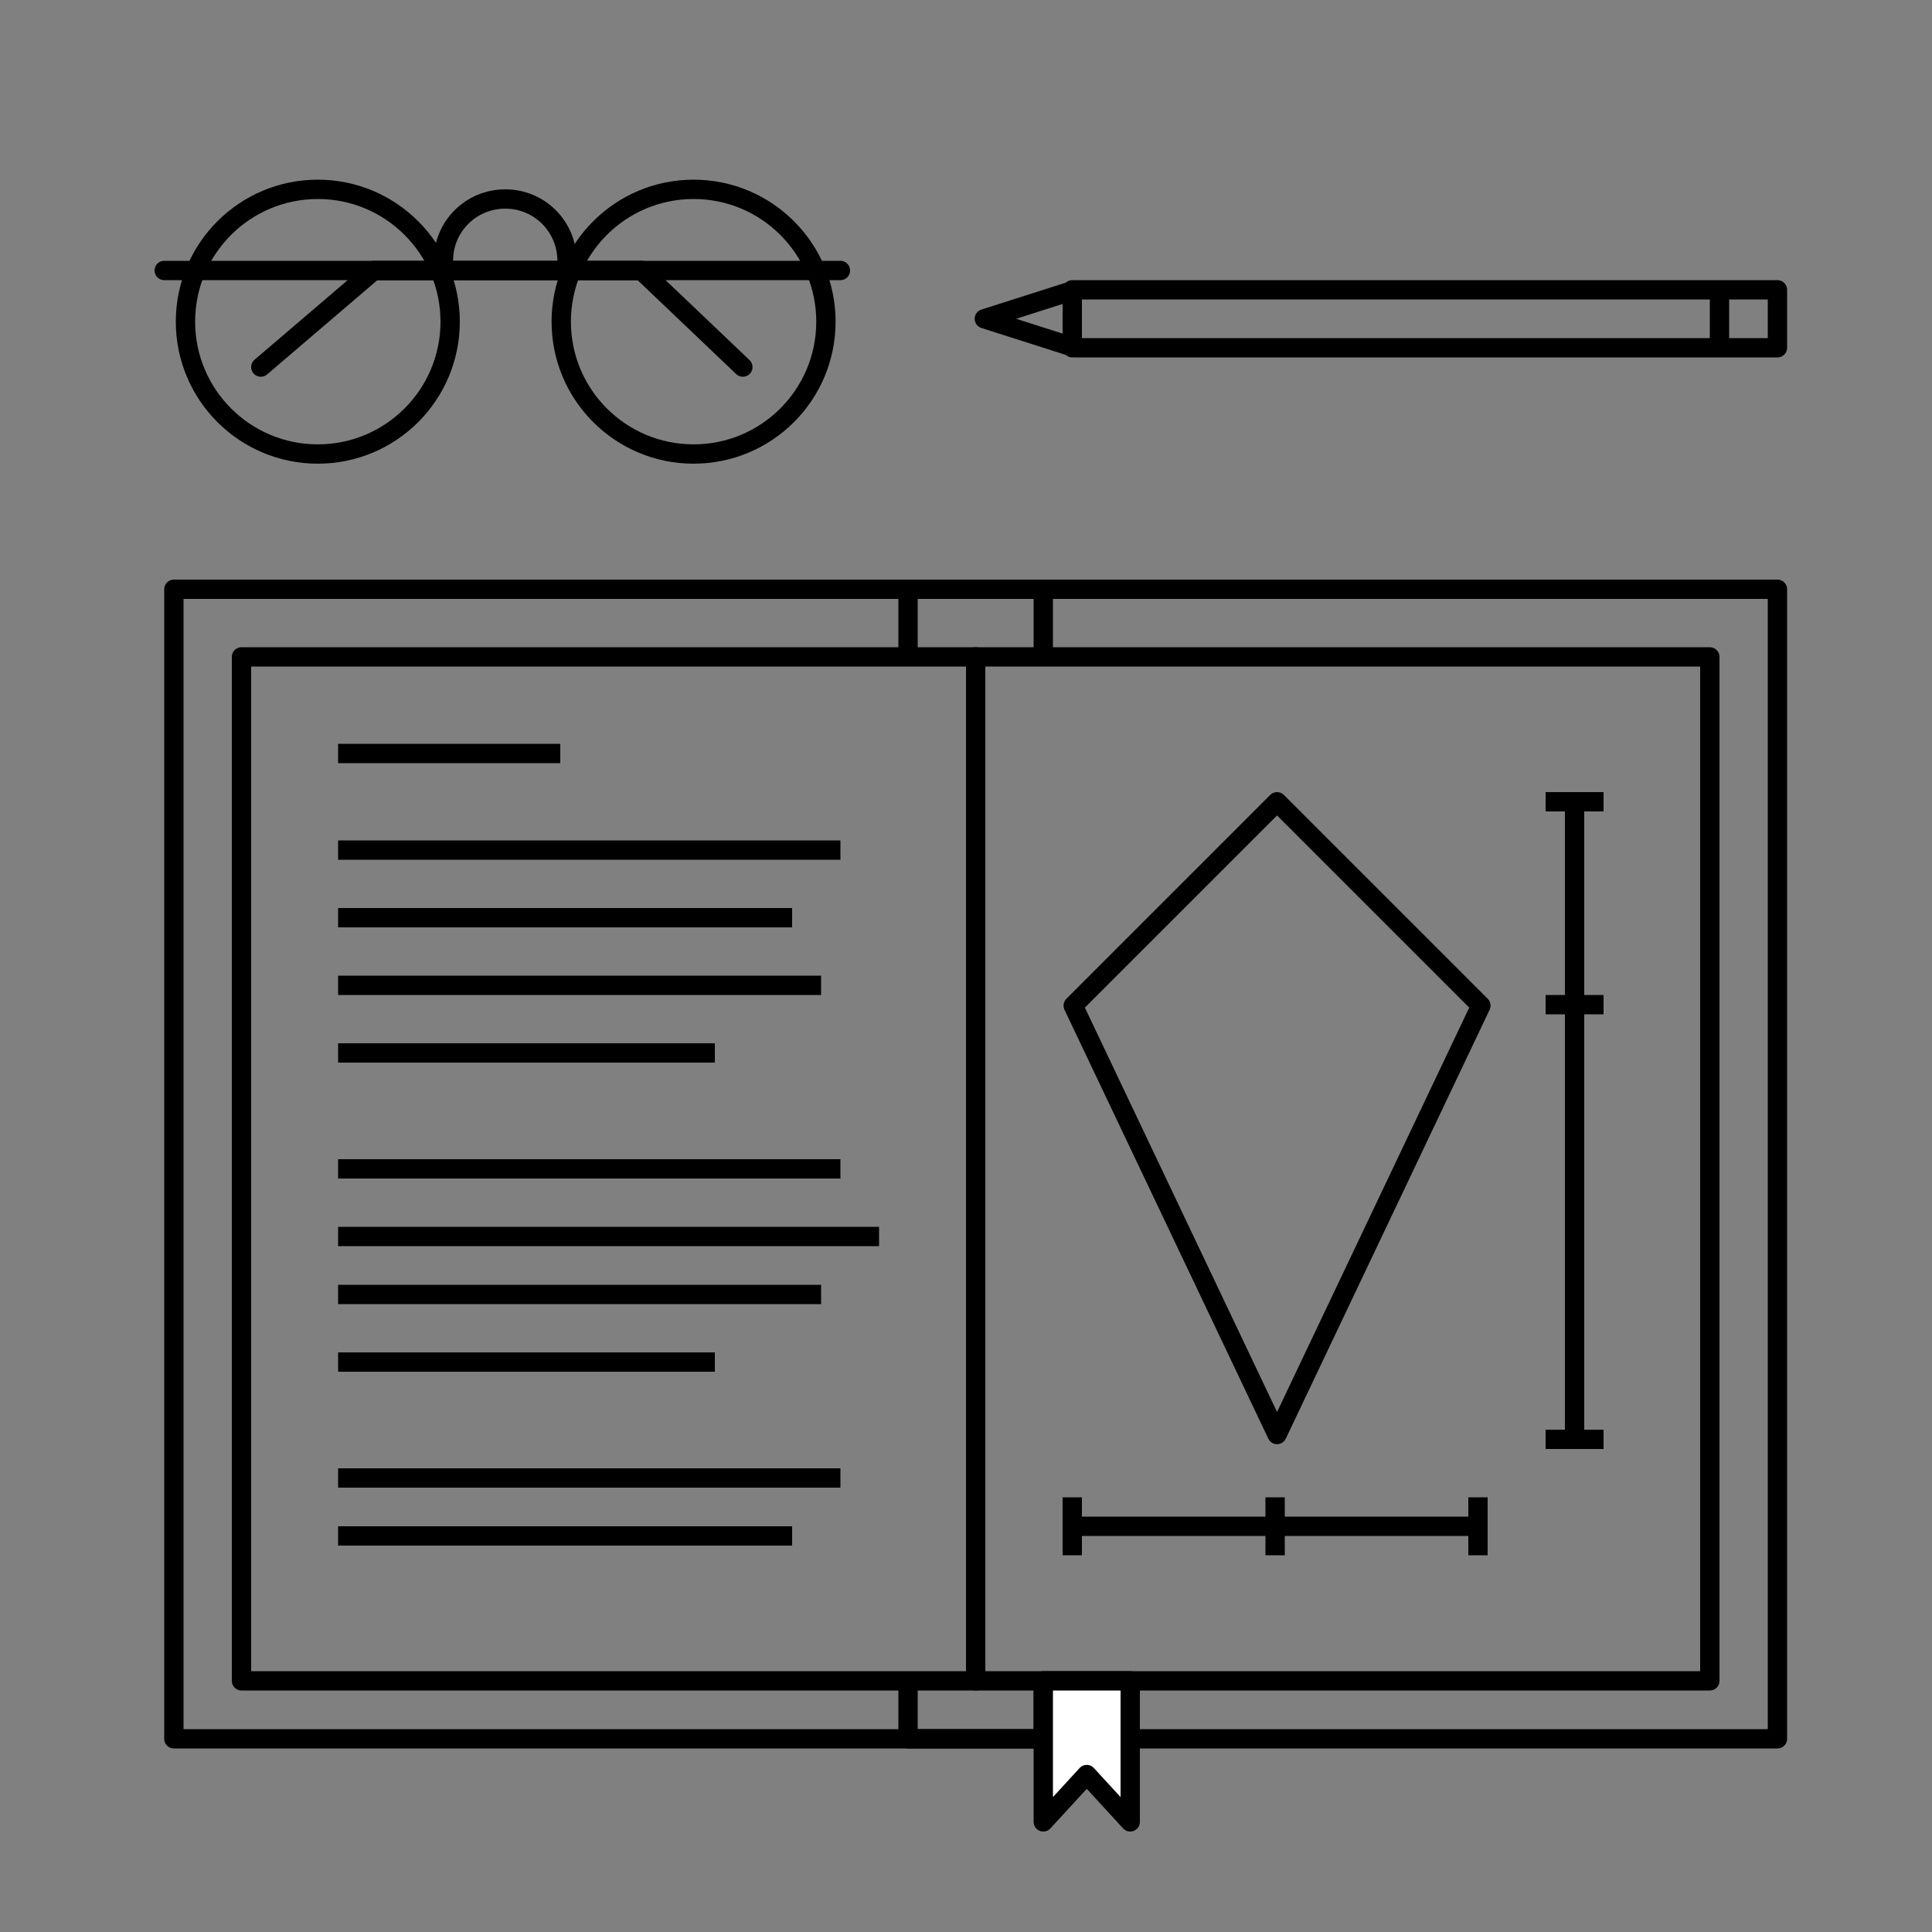 <svg id="Capa_1" xmlns="http://www.w3.org/2000/svg" viewBox="0 0 200 200"><rect x="0" y="0" width="200" height="200" fill="#808080" stroke="none"/><style>.st0,.st1{stroke-linecap:round}.st0{stroke:#000;stroke-width:2;stroke-linejoin:round;stroke-miterlimit:10;fill:none}.st1{fill:#fff}.st1,.st2{stroke:#000;stroke-width:2;stroke-linejoin:round;stroke-miterlimit:10}.st2,.st3{fill:none}.st4,.st5,.st6,.st7,.st8,.st9{fill:none;stroke:#000;stroke-width:2;stroke-linecap:round}.st4{stroke-miterlimit:10}.st5,.st6,.st7,.st8,.st9{stroke-linejoin:round}.st6{stroke-dasharray:4.061,6.091}.st7{stroke-dasharray:4.289,6.433}.st8{stroke-dasharray:3.704,5.555}.st9{stroke-dasharray:3.955,5.932}.st10{fill:#fff}.st11,.st12{fill:none;stroke-width:2;stroke-miterlimit:10}.st11{opacity:0;stroke:#e6007e}.st12{stroke:#000}</style><path class="st0" d="M17 28h49.4l10.5 10"/><path class="st0" d="M87 28H38.7L27 38"/><circle class="st0" cx="32.9" cy="33.3" r="13.7"/><circle class="st0" cx="71.8" cy="33.3" r="13.7"/><path class="st0" d="M58.7 27c0-3.5-2.8-6.4-6.4-6.4-3.5 0-6.4 2.8-6.4 6.4m65.4 9l-9.4-3 9.4-3H178v6zm66.7-6h6v6h-6zm-67 0v6M18 61h166v119H18z"/><path class="st0" d="M94 61h14v7H94zm0 113h14v6H94zM25 68h152v106H25z"/><path class="st1" d="M101 174V68"/><path class="st2" d="M35 78h23M35 88h52m-52 7h47m-47 58h52m-52 6h47m-47-57h50m-50 7h39m-39 12h52m-52 7h56m-56 6h50m-50 7h39m79.3-36.9l-21.1 44.4-21.1-44.4L132.2 83zM111 158h42m-42 3v-6m42 6v-6m-21 6v-6m34-6h-6m6-66h-6m6 21h-6m3 45V83"/><path class="st1" d="M117 188.6l-4.5-4.9-4.5 4.9V174h9z"/><path class="st3" d="M0 0h200v200H0z"/></svg>